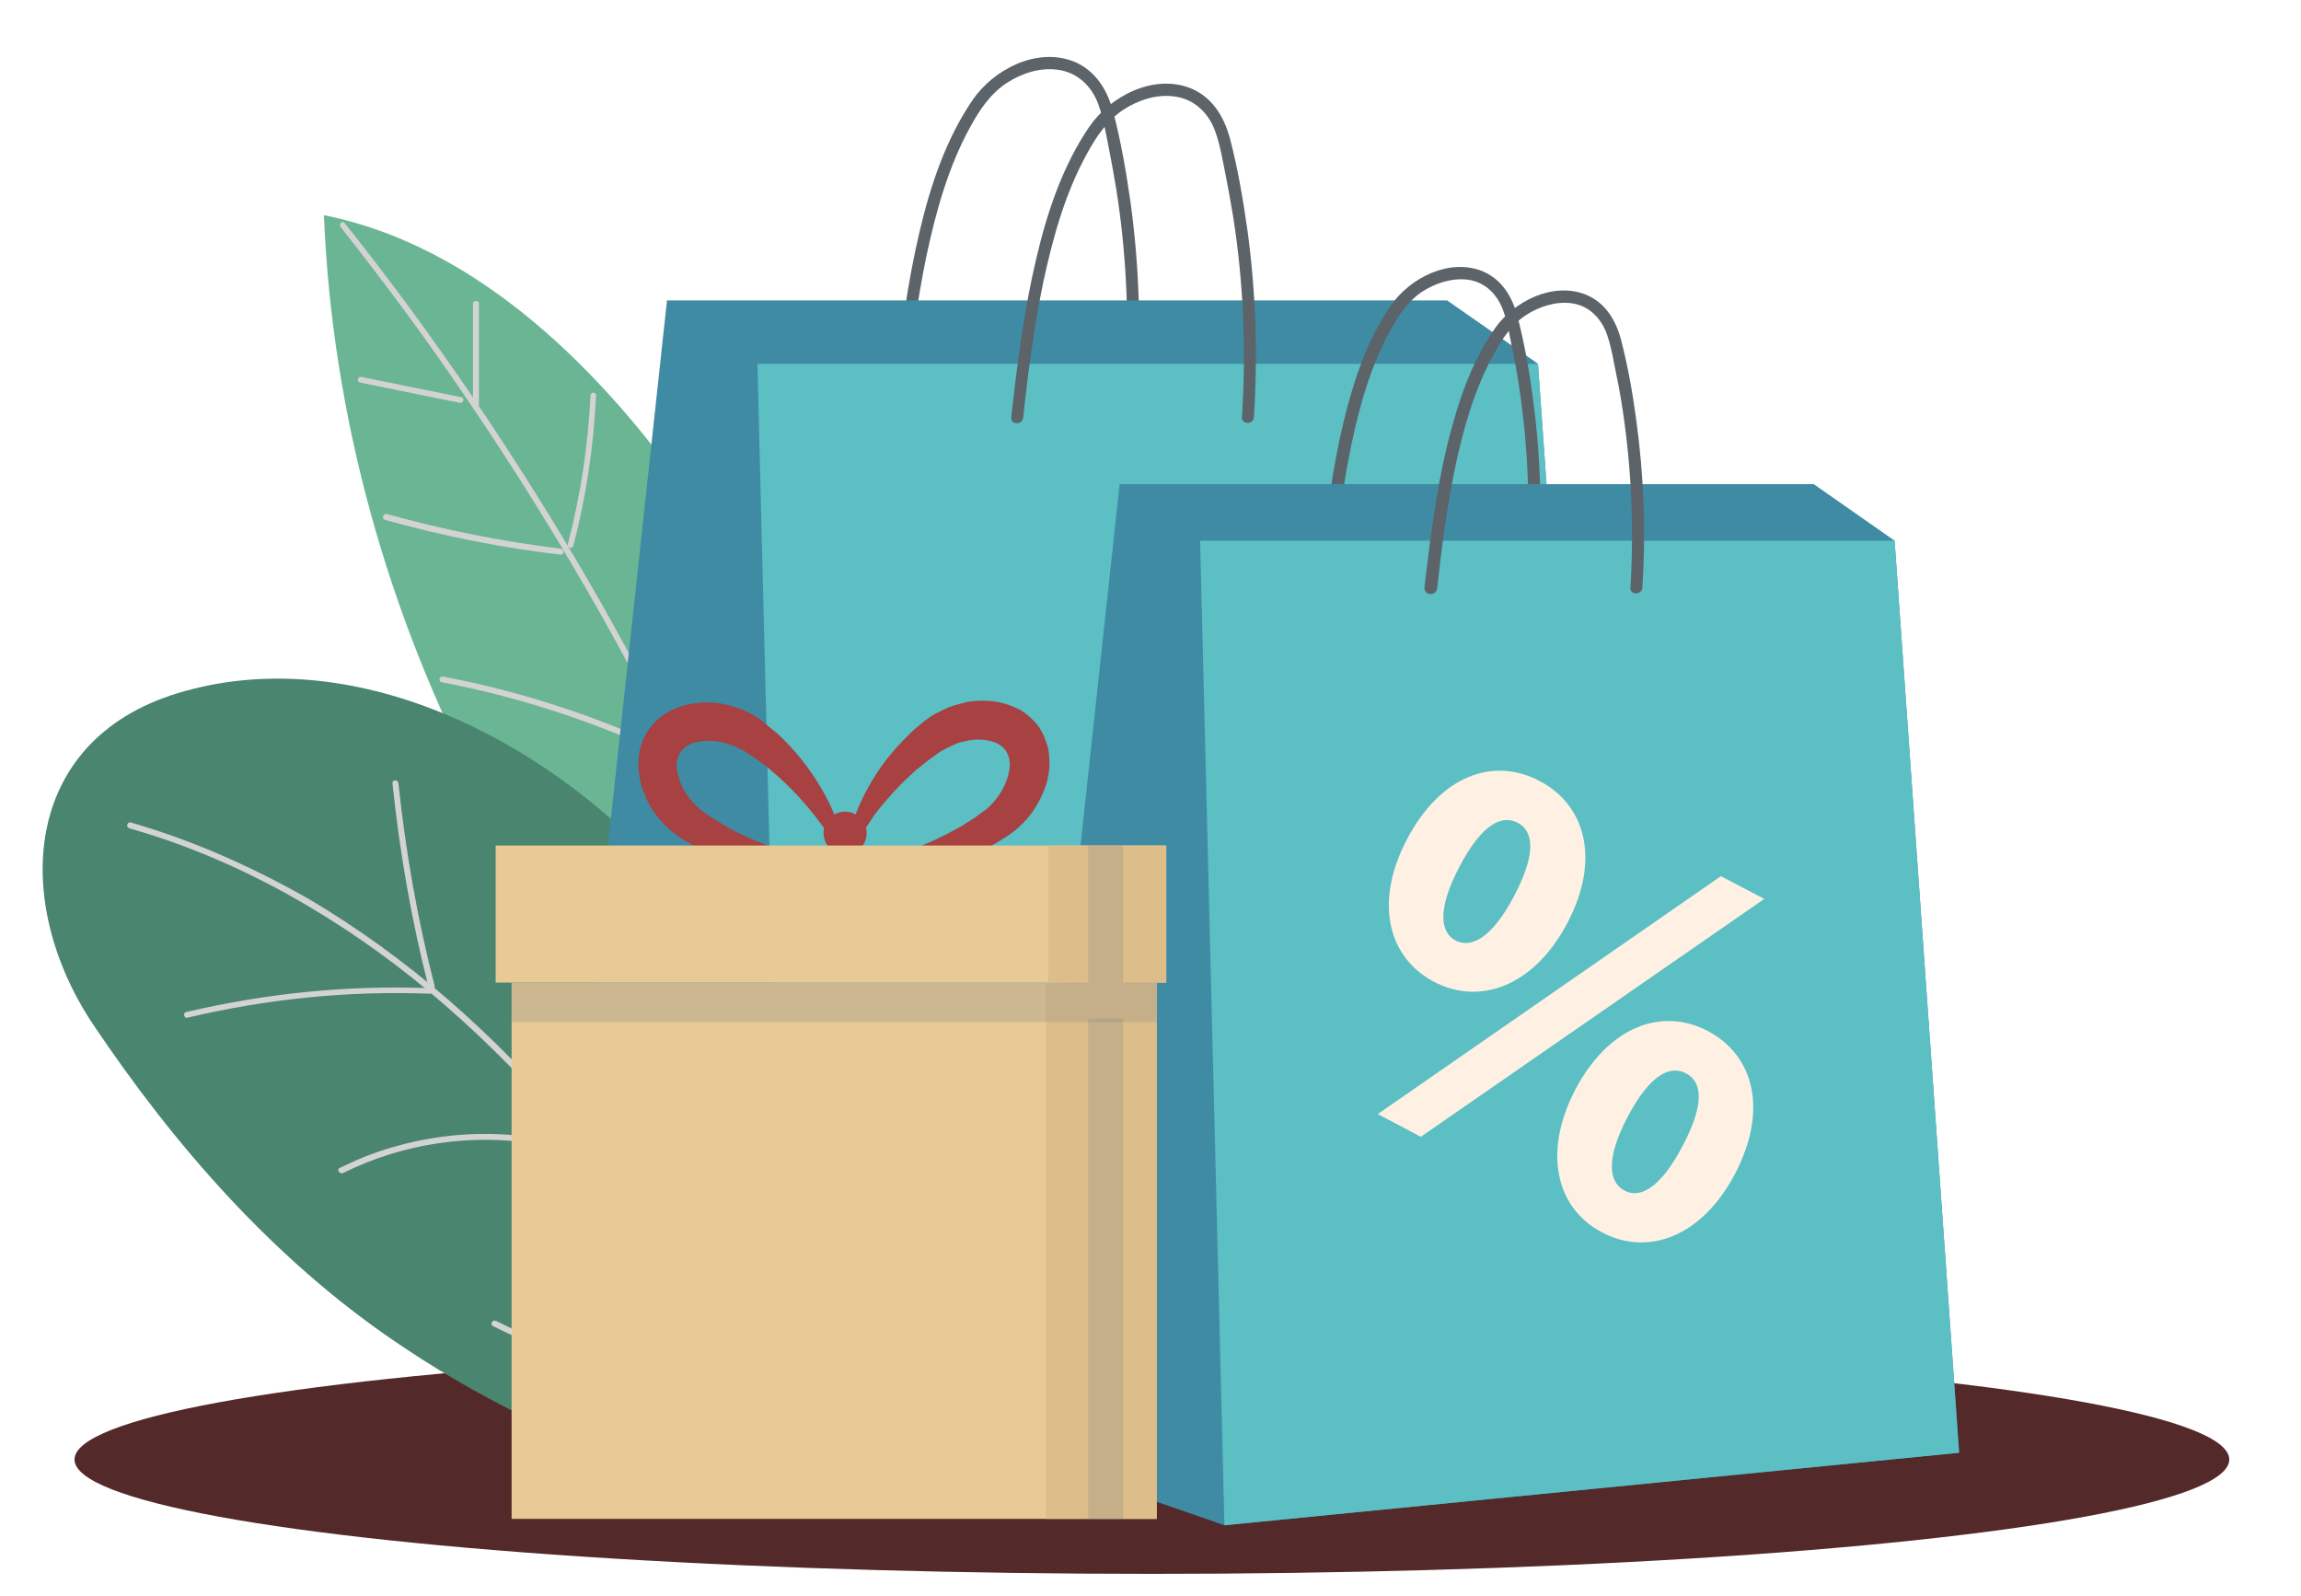   <svg xmlns="http://www.w3.org/2000/svg" x="0px" y="0px" viewBox="0 0 577.5 400.6" style="vertical-align: middle; max-width: 100%; width: 100%;" width="100%">
   <ellipse cx="289.1" cy="366.3" rx="270.4" ry="28.7" fill="rgb(84,41,42)">
   </ellipse>
   <g>
    <g>
     <path d="M218.1,313.7C137.1,253.2,85.4,155.1,81.3,54c30.5,6.1,56.1,26.8,76.3,50.4    c48.1,56.4,71.1,133.5,61.6,207" fill="rgb(106, 181, 148)">
     </path>
    </g>
    <g>
     <g>
      <g>
       <path d="M85.5,57c11.3,14.3,22.2,29,32.4,44.2c10.2,15,19.9,30.5,29,46.2c9.1,15.7,17.5,31.7,25.4,48      c7.9,16.4,15.3,33,22,49.9c6.7,16.9,12.8,34,18.3,51.4c0.7,2.2,1.3,4.3,2,6.5c0.3,0.9,1.7,0.5,1.4-0.4      c-5.3-17.5-11.3-34.7-17.9-51.8c-6.6-16.9-13.7-33.7-21.5-50.1c-7.8-16.6-16.3-32.8-25.3-48.8c-9-15.9-18.6-31.4-28.7-46.6      c-10.1-15.1-20.7-29.9-31.9-44.2c-1.4-1.8-2.8-3.6-4.2-5.3C85.9,55.2,84.9,56.3,85.5,57L85.5,57z" fill="rgb(211, 211, 211)">
       </path>
      </g>
     </g>
     <g>
      <g>
       <path d="M90.3,96c8.4,1.7,16.7,3.4,25.1,5.1c0.9,0.2,1.3-1.3,0.4-1.4c-8.4-1.7-16.7-3.4-25.1-5.1      C89.8,94.4,89.4,95.8,90.3,96L90.3,96z" fill="rgb(211, 211, 211)">
       </path>
      </g>
     </g>
     <g>
      <g>
       <path d="M148.2,99.3c-0.6,12.6-2.5,25.1-5.7,37.3c-0.2,0.9,1.2,1.3,1.4,0.4c3.2-12.3,5.1-25,5.7-37.7      C149.7,98.3,148.2,98.3,148.2,99.3L148.2,99.3z" fill="rgb(211, 211, 211)">
       </path>
      </g>
     </g>
     <g>
      <g>
       <path d="M96.7,130.5c14.4,4,29.2,7,44,8.7c1,0.1,0.9-1.4,0-1.5c-14.7-1.8-29.3-4.7-43.6-8.7      C96.1,128.8,95.7,130.3,96.7,130.5L96.7,130.5z" fill="rgb(211, 211, 211)">
       </path>
      </g>
     </g>
     <g>
      <g>
       <path d="M110.8,171.2c18.2,3.5,36,9.1,52.9,16.8c0.9,0.4,1.6-0.9,0.8-1.3c-17-7.7-34.9-13.4-53.3-16.9      C110.3,169.6,109.9,171,110.8,171.2L110.8,171.2z" fill="rgb(211, 211, 211)">
       </path>
      </g>
     </g>
     <g>
      <g>
       <path d="M184.3,146c-1.2,14.8-4,29.5-8.5,43.7c-0.3,0.9,1.2,1.3,1.4,0.4c4.5-14.3,7.4-29.1,8.6-44.1      C185.9,145,184.4,145,184.3,146L184.3,146z" fill="rgb(211, 211, 211)">
       </path>
      </g>
     </g>
     <g>
      <g>
       <path d="M134.3,223.3c16.7,2.8,33.5,5.6,50.2,8.4c0.9,0.2,1.4-1.3,0.4-1.4c-16.7-2.8-33.5-5.6-50.2-8.4      C133.8,221.7,133.4,223.1,134.3,223.3L134.3,223.3z" fill="rgb(211, 211, 211)">
       </path>
      </g>
     </g>
     <g>
      <g>
       <path d="M206.8,201c-1.1,14.8-5.9,29.1-13.8,41.6c-0.5,0.8,0.8,1.6,1.3,0.8c8.1-12.7,12.9-27.4,14-42.4      C208.3,200.1,206.8,200.1,206.8,201L206.8,201z" fill="rgb(211, 211, 211)">
       </path>
      </g>
     </g>
     <g>
      <g>
       <path d="M162.7,262.2c13.1,5.5,26.7,9.7,40.7,12.2c0.9,0.2,1.3-1.3,0.4-1.4c-13.8-2.5-27.4-6.6-40.3-12.1      C162.6,260.5,161.8,261.8,162.7,262.2L162.7,262.2z" fill="rgb(211, 211, 211)">
       </path>
      </g>
     </g>
     <g>
      <g>
       <path d="M118.7,76.2c0,8.4,0,16.8,0,25.2c0,1,1.5,1,1.5,0c0-8.4,0-16.8,0-25.2      C120.2,75.3,118.7,75.3,118.7,76.2L118.7,76.2z" fill="rgb(211, 211, 211)">
       </path>
      </g>
     </g>
    </g>
   </g>
   <g>
    <g>
     <path d="M174.3,227.9c21.8,27.9,35.3,61.8,44.8,96.1c3.4,12.6,5.9,27.6-2.9,37.3c-4.6,5-11.4,7.4-18.1,8.5    c-32.7,5.1-72.4-15.1-98.8-33c-30.6-20.8-55.4-49.1-76-79.8C3,226.5,5.3,186,44.5,174c44-13.4,92.2,11.7,121.3,43.8    C168.8,221.1,171.6,224.4,174.3,227.9z" fill="rgb(73, 133, 111)">
     </path>
    </g>
    <g>
     <g>
      <g>
       <path d="M32.5,207.9c13.8,3.9,27.1,9.6,39.6,16.5c12.6,7,24.5,15.2,35.5,24.4      c11.3,9.4,21.8,19.8,31.5,30.8c10.2,11.6,19.5,23.9,28.3,36.6c8.7,12.7,16.8,25.8,24.4,39.1c1,1.7,1.9,3.4,2.9,5.1      c0.5,0.8,1.8,0.1,1.3-0.8c-7.7-13.5-15.7-26.8-24.3-39.7c-8.6-12.9-17.8-25.4-27.9-37.2c-9.7-11.4-20.1-22.1-31.4-31.9      c-10.9-9.4-22.7-18-35.1-25.3C64.8,218.4,51.7,212.4,38,208c-1.7-0.5-3.4-1.1-5.2-1.6C31.9,206.2,31.5,207.6,32.5,207.9      L32.5,207.9z" fill="rgb(211, 211, 211)">
       </path>
      </g>
     </g>
     <g>
      <g>
       <path d="M107.9,248c-20.6-0.8-41.2,1.3-61.2,6c-0.9,0.2-0.5,1.7,0.4,1.4c19.9-4.7,40.4-6.8,60.8-6      C108.8,249.5,108.8,248,107.9,248L107.9,248z" fill="rgb(211, 211, 211)">
       </path>
      </g>
     </g>
     <g>
      <g>
       <path d="M109.1,247.5c-4.3-16.7-7.3-33.8-9.1-50.9c-0.1-1-1.6-1-1.5,0c1.8,17.3,4.8,34.5,9.1,51.3      C107.9,248.8,109.3,248.4,109.1,247.5L109.1,247.5z" fill="rgb(211, 211, 211)">
       </path>
      </g>
     </g>
     <g>
      <g>
       <path d="M148.6,289.1c-16-5.6-33.7-6-50-1.2c-4.6,1.3-9,3.1-13.3,5.2c-0.9,0.4-0.1,1.7,0.8,1.3      c14.9-7.4,32.1-10,48.5-7.3c4.6,0.8,9.2,1.9,13.6,3.5C149.1,290.9,149.5,289.4,148.6,289.1L148.6,289.1z" fill="rgb(211, 211, 211)">
       </path>
      </g>
     </g>
     <g>
      <g>
       <path d="M148.5,284.6c-1.4-15.8,1.4-31.9,8.2-46.2c0.4-0.9-0.9-1.6-1.3-0.8c-6.9,14.6-9.8,30.9-8.4,47      C147.1,285.5,148.6,285.5,148.5,284.6L148.5,284.6z" fill="rgb(211, 211, 211)">
       </path>
      </g>
     </g>
     <g>
      <g>
       <path d="M186.3,345.9c-16.6,0.2-33.1-2.8-48.7-8.6c-4.5-1.7-8.8-3.6-13.1-5.8c-0.9-0.4-1.6,0.9-0.8,1.3      c15,7.6,31.3,12.3,48,13.9c4.8,0.5,9.7,0.7,14.5,0.6C187.2,347.4,187.2,345.9,186.3,345.9L186.3,345.9z" fill="rgb(211, 211, 211)">
       </path>
      </g>
     </g>
     <g>
      <g>
       <path d="M184.3,337.9c3.8-15.1,4.9-30.8,3.2-46.3c-0.1-0.9-1.6-1-1.5,0c1.7,15.4,0.6,30.9-3.2,45.9      C182.6,338.4,184.1,338.8,184.3,337.9L184.3,337.9z" fill="rgb(211, 211, 211)">
       </path>
      </g>
     </g>
    </g>
   </g>
   <g>
    <g>
     <g>
      <g>
       <path d="M227.5,98.1c1.2-11.3,2.7-22.6,5-33.8c2.4-11.2,5.5-22.5,11.1-32.6c2.3-4.2,5-8.2,9.1-10.9      c3.7-2.4,8.3-3.9,12.7-3.3c5,0.6,8.7,4.2,10.3,8.8c1.2,3.3,1.8,6.9,2.5,10.4c0.7,3.6,1.4,7.3,2,11c2.6,16.6,3.3,33.5,2.2,50.3      c-0.1,1.9,2.9,1.9,3,0c1-15.6,0.5-31.3-1.6-46.8c-1.1-7.7-2.4-15.5-4.4-23.1c-1.5-5.6-4.5-10.5-10-12.7      c-9.3-3.6-20.1,2.1-25.3,9.7c-6.7,9.8-10.6,21.5-13.3,33c-3.1,13.1-4.8,26.5-6.3,39.9C224.3,100,227.3,100,227.5,98.1      L227.5,98.1z" fill="rgb(92, 99, 105)">
       </path>
      </g>
     </g>
     <g>
      <polygon points="137.8,348.7 167.4,75.4 363.2,75.4 386,91.3 404.2,348.7 197,369.2" fill="rgb(63, 139, 164)">
      </polygon>
      <polygon points="190.1,91.3 386,91.3 404.2,348.7 197,369.2" fill="rgb(91, 191, 196)">
      </polygon>
     </g>
     <g>
      <g>
       <path d="M256.8,104.8c1.2-11.3,2.7-22.6,5-33.8c2.4-11.2,5.5-22.5,11.1-32.6c2.3-4.2,5-8.2,9.1-10.9      c3.7-2.4,8.3-3.9,12.7-3.3c5,0.6,8.7,4.2,10.3,8.8c1.2,3.3,1.8,6.9,2.5,10.4c0.7,3.6,1.4,7.3,2,11c2.6,16.6,3.3,33.5,2.2,50.3      c-0.1,1.9,2.9,1.9,3,0c1-15.6,0.5-31.3-1.6-46.8c-1.1-7.7-2.4-15.5-4.4-23.1c-1.5-5.6-4.5-10.5-10-12.7      c-9.3-3.6-20.1,2.1-25.3,9.7c-6.7,9.8-10.6,21.5-13.3,33c-3.1,13.1-4.8,26.5-6.3,39.9C253.6,106.7,256.6,106.7,256.8,104.8      L256.8,104.8z" fill="rgb(92, 99, 105)">
       </path>
      </g>
     </g>
    </g>
    <g>
     <g>
      <g>
       <g>
        <path d="M334.7,141.7c1.1-10,2.4-20,4.4-29.8c2.1-10,4.9-20.1,9.9-29.1c2.1-3.8,4.4-7.3,8.1-9.7       c3.3-2.1,7.4-3.4,11.3-2.9c4.5,0.6,7.6,3.9,9,8.1c1,2.9,1.5,6,2.1,9c0.7,3.3,1.3,6.6,1.8,10c2.2,14.7,2.8,29.5,1.9,44.3       c-0.1,1.9,2.9,1.9,3,0c0.9-13.9,0.4-27.9-1.5-41.8c-0.9-6.8-2.1-13.6-3.8-20.2c-1.3-5.1-4-9.6-9-11.6       c-8.2-3.2-17.9,1.7-22.7,8.5c-6.1,8.7-9.5,19.2-12,29.4c-2.8,11.7-4.3,23.7-5.7,35.7C331.4,143.6,334.5,143.6,334.7,141.7       L334.7,141.7z" fill="rgb(92, 99, 105)">
        </path>
       </g>
      </g>
      <g>
       <polygon points="254.7,364.6 281,121.5 455.2,121.5 475.5,135.7 491.7,364.6 307.3,382.8" fill="rgb(63, 139, 164)">
       </polygon>
       <polygon points="301.2,135.7 475.5,135.7 491.7,364.6 307.3,382.8" fill="rgb(91, 191, 196)">
       </polygon>
      </g>
      <g>
       <g>
        <path d="M360.7,147.6c1.1-10,2.4-20,4.4-29.8c2.1-10,4.9-20.1,9.9-29.1c2.1-3.8,4.4-7.3,8.1-9.7       c3.3-2.1,7.4-3.4,11.3-2.9c4.5,0.6,7.6,3.9,9,8.1c1,2.9,1.5,6,2.1,9c0.7,3.3,1.3,6.6,1.8,10c2.2,14.7,2.8,29.5,1.9,44.3       c-0.1,1.9,2.9,1.9,3,0c0.9-13.9,0.4-27.9-1.5-41.8c-0.9-6.8-2.1-13.6-3.8-20.2c-1.3-5.1-4-9.6-9-11.6       c-8.2-3.2-17.9,1.7-22.7,8.5c-6.1,8.7-9.5,19.2-12,29.4c-2.8,11.7-4.3,23.7-5.7,35.7C357.5,149.6,360.5,149.6,360.7,147.6       L360.7,147.6z" fill="rgb(92, 99, 105)">
        </path>
       </g>
      </g>
     </g>
     <path d="M431.9,219.9l10.9,5.7l-86.2,59.7l-10.8-5.7L431.9,219.9z M353.2,210.5    c8.4-15.9,21.6-20.6,33.2-14.5s15.3,19.8,7,35.6s-21.9,20.9-33.5,14.8S344.8,226.3,353.2,210.5z M380.1,224.7    c5.8-11.1,4.5-16.3,0.8-18.2c-3.7-2-8.8-0.1-14.6,11c-5.8,11.1-4.7,16.6-0.9,18.6C369.1,237.9,374.3,235.8,380.1,224.7    L380.1,224.7z M395.4,273.4c8.4-15.9,21.8-20.7,33.3-14.6c11.5,6.1,15.1,19.8,6.8,35.7s-21.9,20.9-33.4,14.8    C390.6,303.3,387.1,289.3,395.4,273.4L395.4,273.4z M422.3,287.6c5.9-11.2,4.6-16.2,0.9-18.2c-3.7-2-8.8-0.3-14.7,10.9    c-5.8,11.1-4.5,16.5-0.8,18.5S416.5,298.6,422.3,287.6L422.3,287.6z" fill="rgb(254,241,228)">
     </path>
    </g>
   </g>
   <g>
    <g>
     <g>
      <circle cx="212.1" cy="209.1" r="5.4" fill="rgb(167,65,66)">
      </circle>
      <path d="M211.2,218.3c0.2-2.8,0.8-5.6,1.6-8.3c0.8-2.7,1.8-5.4,2.9-8c2.4-5.3,5.5-10.2,9.4-14.5     c1-1.1,2-2.1,3.1-3.2c1-1.1,2.2-2,3.3-2.9c0.1-0.1,0.3-0.3,0.5-0.4l0.5-0.4c0.3-0.2,0.7-0.5,1-0.7c0.7-0.5,1.4-0.9,2.2-1.2     l1.1-0.6c0.4-0.2,0.8-0.3,1.1-0.5c0.8-0.3,1.6-0.6,2.4-0.8c0.4-0.1,0.8-0.2,1.2-0.3s0.8-0.2,1.2-0.3c0.8-0.1,1.7-0.3,2.5-0.3     c1.8-0.1,3.5,0,5.3,0.3c1.9,0.4,3.7,1,5.4,1.9c1.8,1,3.3,2.4,4.6,4c1.2,1.7,2,3.6,2.5,5.5c0.4,1.9,0.5,3.8,0.3,5.7     c-0.2,1.8-0.6,3.5-1.3,5.1c-0.6,1.6-1.4,3.1-2.3,4.5c-1.8,2.8-4.2,5.2-7,7l-1.9,1.2l-1,0.6c-0.3,0.2-0.6,0.4-1,0.5l-2,1l-1,0.5     c-0.3,0.2-0.7,0.3-1,0.4c-5.3,2.2-11,3.7-16.7,4.3C222.4,219.4,216.8,219.3,211.2,218.3c2.7-0.6,5.4-1.2,8-2s5.2-1.6,7.7-2.4     c5-1.7,9.7-3.9,14.3-6.5c0.3-0.2,0.6-0.3,0.8-0.5l0.8-0.5l1.6-1c1-0.7,2-1.5,3-2.2c1.7-1.4,3.1-3.1,4.1-4.9     c1-1.8,1.7-3.7,1.9-5.7c0.1-0.8,0-1.7-0.2-2.5c-0.2-0.7-0.5-1.3-0.9-1.9c-0.4-0.5-1-1-1.6-1.4c-0.7-0.4-1.5-0.7-2.4-0.9     c-2-0.4-4-0.4-6,0.1c-0.5,0.1-1,0.2-1.6,0.4c-0.3,0.1-0.5,0.2-0.8,0.3l-0.7,0.3l-0.4,0.2l-0.4,0.2c-0.2,0.1-0.5,0.2-0.7,0.3     c-0.2,0.1-0.5,0.3-0.7,0.4l-0.4,0.2c-0.1,0.1-0.3,0.1-0.4,0.2l-3.1,2.2c-1,0.8-2,1.6-3,2.4c-3.9,3.4-7.5,7.3-10.7,11.5     C216.5,208.9,213.6,213.5,211.2,218.3z" fill="rgb(167,65,66)">
      </path>
      <path d="M213,217.7c-2.6-4.8-5.6-9.3-9-13.6c-3.3-4.1-6.9-7.8-11-11.2c-1-0.8-2-1.5-3-2.3l-3.2-2.1     c-0.1-0.1-0.2-0.2-0.4-0.2l-0.4-0.2c-0.2-0.1-0.5-0.3-0.7-0.4c-0.2-0.1-0.5-0.2-0.7-0.3l-0.4-0.2l-0.4-0.1l-0.8-0.3     c-0.3-0.1-0.5-0.2-0.8-0.2c-0.5-0.2-1-0.3-1.6-0.4c-2-0.4-4-0.4-6,0.1c-0.8,0.2-1.6,0.5-2.3,1c-0.6,0.4-1.1,0.9-1.5,1.4     c-0.4,0.6-0.6,1.2-0.8,1.9c-0.2,0.8-0.2,1.7-0.1,2.5c0.3,2,1,3.9,2,5.6c1.1,1.8,2.6,3.5,4.3,4.8c1,0.7,2,1.5,3.1,2.1l1.6,1     l0.8,0.5c0.3,0.2,0.6,0.3,0.8,0.5c4.6,2.5,9.5,4.5,14.5,6.1c2.6,0.8,5.2,1.5,7.8,2.2C207.5,216.6,210.2,217.2,213,217.7     c-5.5,1.1-11.2,1.3-16.8,0.8c-5.8-0.5-11.4-1.8-16.8-3.8c-0.3-0.1-0.7-0.3-1-0.4l-1-0.5l-2-0.9c-0.3-0.1-0.7-0.3-1-0.5l-1-0.6     l-2-1.1c-2.8-1.8-5.3-4.1-7.2-6.8c-1-1.4-1.8-2.9-2.4-4.5c-0.7-1.6-1.2-3.3-1.4-5.1c-0.3-1.9-0.2-3.8,0.1-5.7     c0.4-2,1.2-3.9,2.4-5.6c1.2-1.7,2.7-3.1,4.5-4.1c1.6-1,3.4-1.7,5.3-2.1c1.7-0.4,3.5-0.5,5.2-0.5c0.9,0,1.7,0.1,2.6,0.2     c0.4,0.1,0.8,0.1,1.2,0.2c0.4,0.1,0.8,0.2,1.2,0.3c0.8,0.2,1.6,0.4,2.4,0.8c0.4,0.1,0.8,0.3,1.2,0.4l1.1,0.5     c0.8,0.4,1.5,0.7,2.2,1.2c0.4,0.2,0.7,0.5,1,0.7l0.5,0.4c0.2,0.1,0.3,0.2,0.5,0.4c1.1,0.9,2.3,1.9,3.4,2.8c1.1,1,2.1,2,3.1,3.1     c3.9,4.2,7.2,9,9.8,14.2c1.2,2.6,2.3,5.2,3.1,7.9C212,212.1,212.7,214.9,213,217.7z" fill="rgb(167,65,66)">
      </path>
      <rect x="124.4" y="212.2" width="168.3" height="34.4" fill="rgb(231, 202, 148)">
      </rect>
      <rect x="263.1" y="212.2" width="29.6" height="34.4" fill="rgb(221, 189, 138)">
      </rect>
      <rect x="128.4" y="246.6" width="161.9" height="134.6" fill="rgb(231, 202, 148)">
      </rect>
      <rect x="262.5" y="246.6" width="27.8" height="134.6" fill="rgb(221, 189, 138)">
      </rect>
      <g style="opacity:0.3;">
       <rect x="128.4" y="246.6" width="161.9" height="9.9" fill="rgb(142, 141, 135)">
       </rect>
      </g>
      <g style="opacity:0.3;">
       <rect x="273.1" y="212.2" width="8.8" height="34.4" fill="rgb(142, 141, 135)">
       </rect>
      </g>
      <g style="opacity:0.3;">
       <rect x="273.1" y="255.6" width="8.8" height="125.6" fill="rgb(142, 141, 135)">
       </rect>
      </g>
     </g>
    </g>
   </g>
  </svg>
